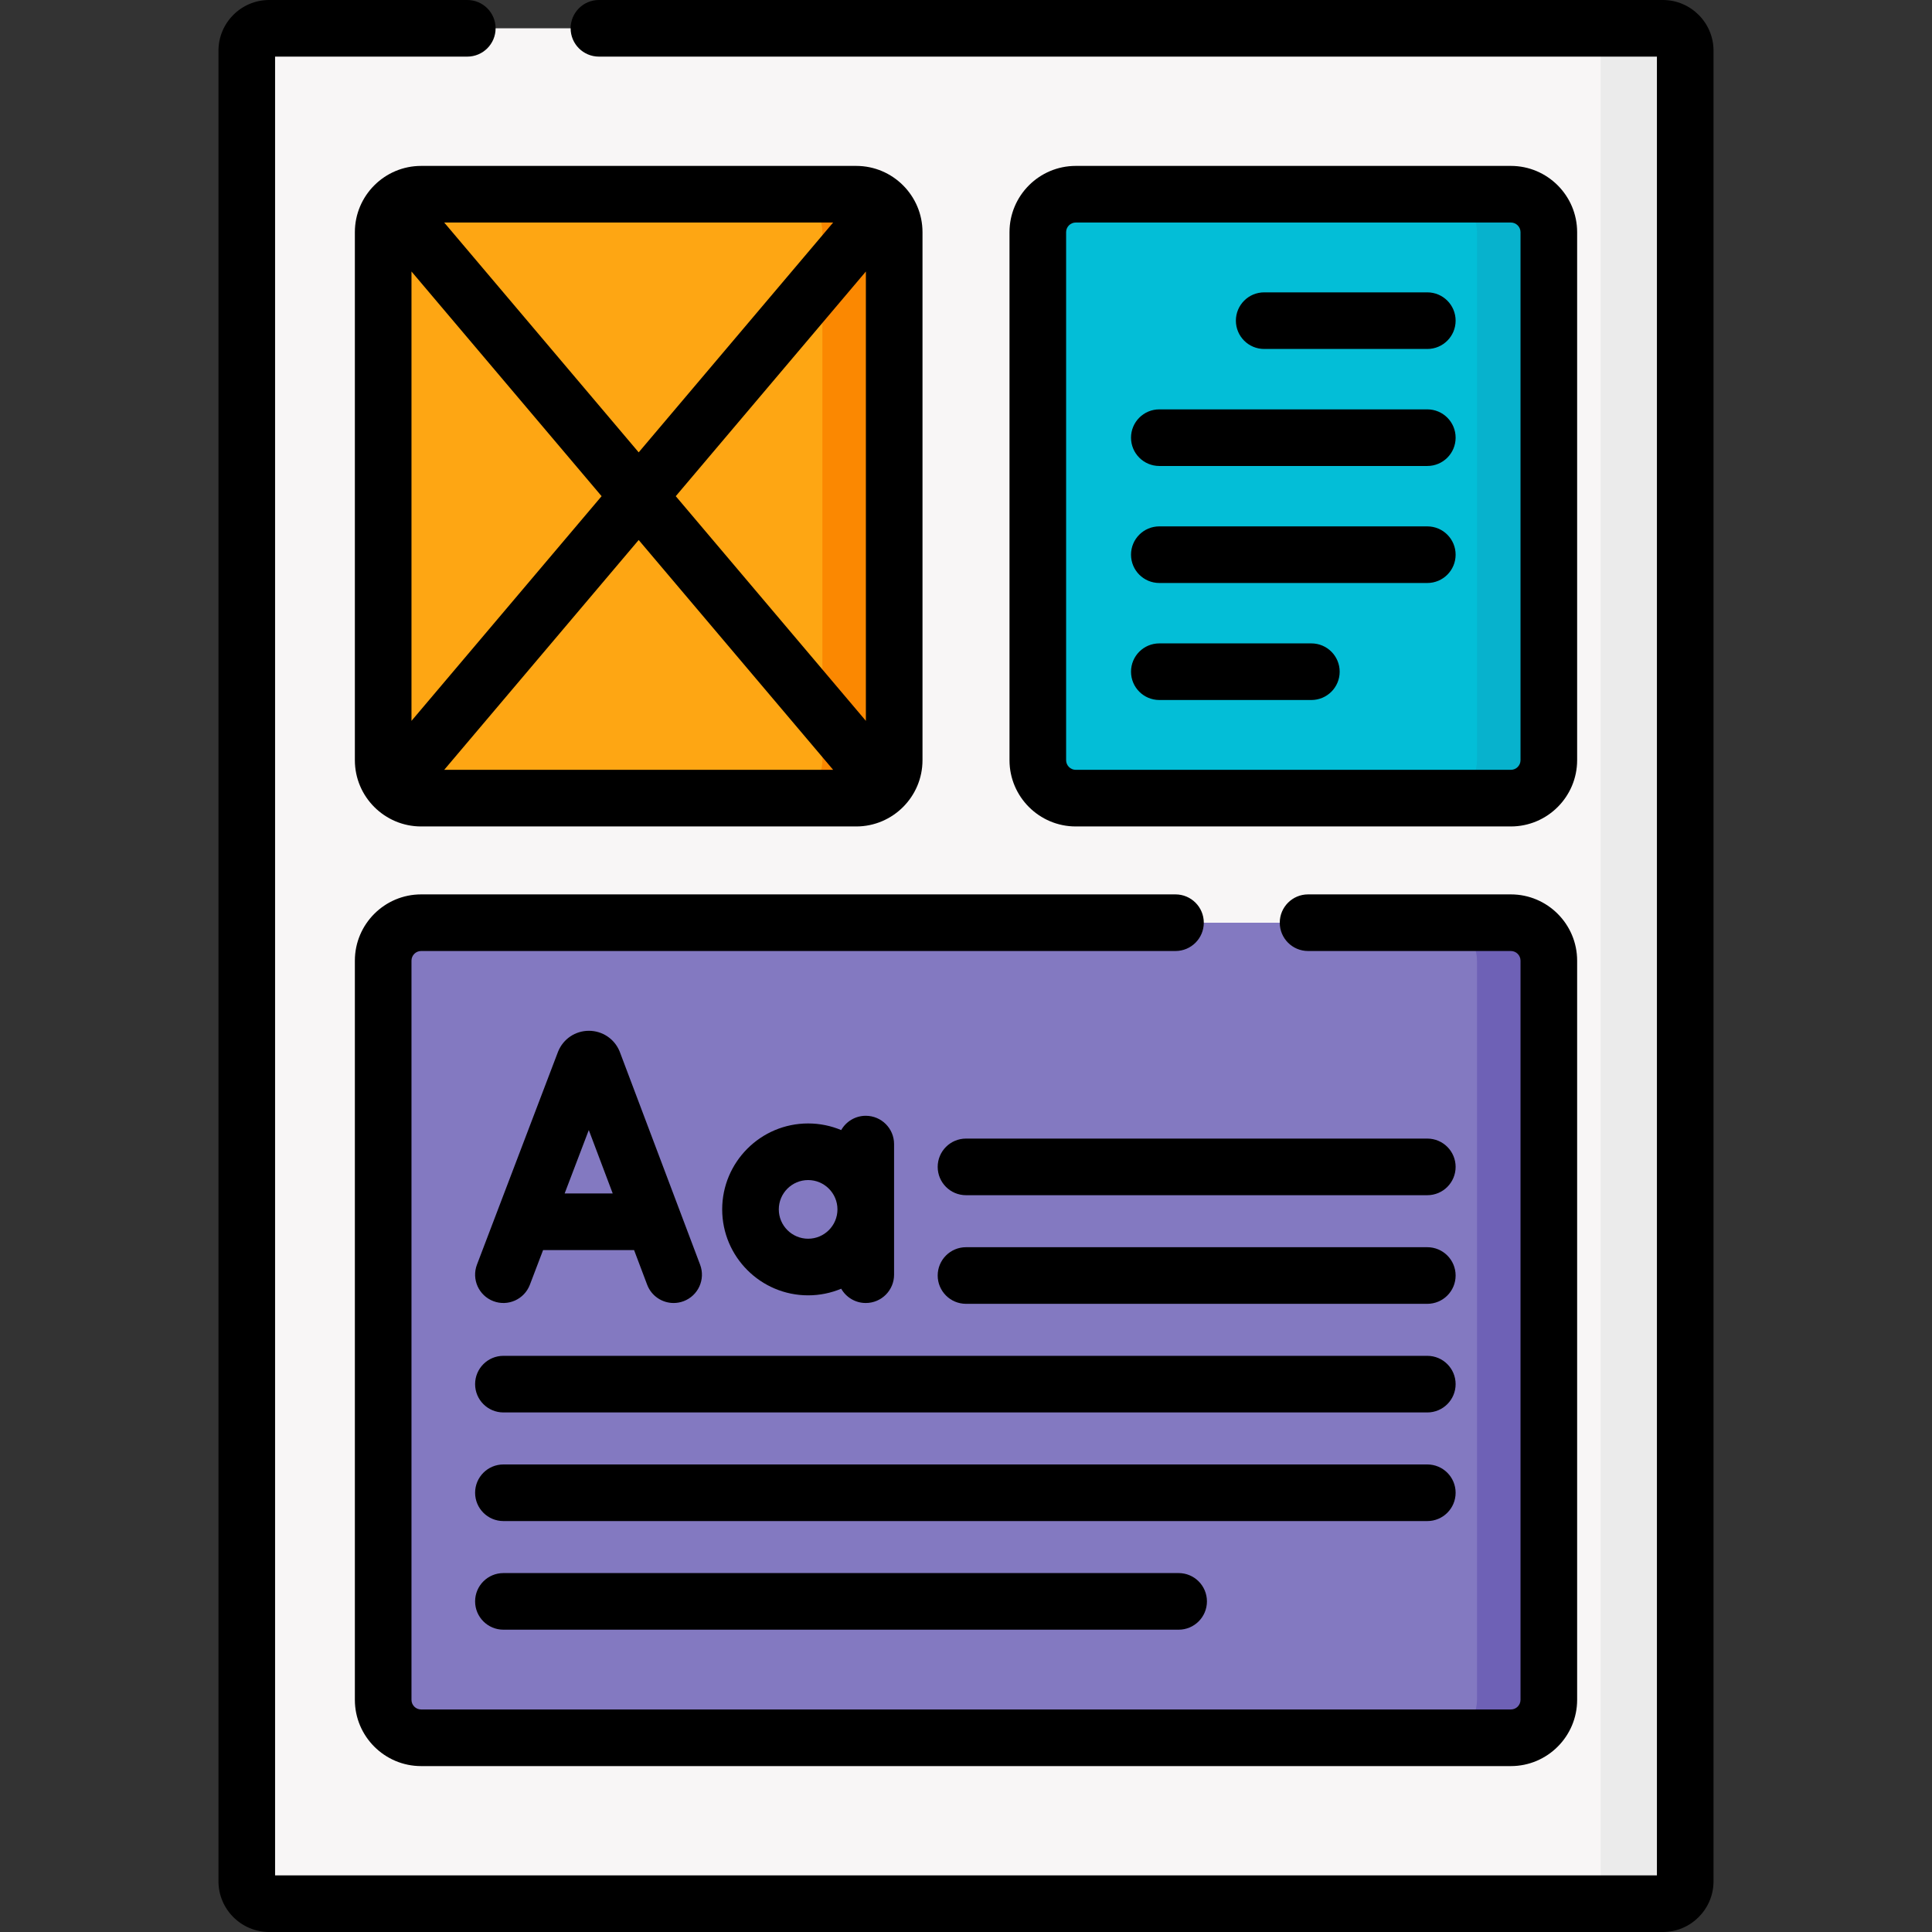 <svg id="Capa_1" enable-background="new 0 0 511.88 511.88" height="512" viewBox="0 0 511.88 511.88" width="512" xmlns="http://www.w3.org/2000/svg"><rect x="0" y="0" width="511.88" height="511.88" fill="#333333" stroke="none"/><g><g><path d="m440.557 504.38h-369.234c-3.28 0-5.94-2.659-5.94-5.94v-485c0-3.28 2.659-5.94 5.94-5.94h369.235c3.28 0 5.94 2.659 5.94 5.94v485c-.001 3.28-2.66 5.94-5.941 5.94z" fill="#f8f6f6"/></g><g><path d="m446.501 13.436v485.007c0 3.28-2.66 5.94-5.94 5.94h-22.411c3.28 0 5.94-2.66 5.94-5.94v-485.007c0-3.28-2.66-5.94-5.94-5.94h22.411c3.279 0 5.94 2.66 5.94 5.94z" fill="#ebebeb"/></g><g><g><path d="m226.855 211.467h-115.275c-5.555 0-10.059-4.503-10.059-10.059v-139.892c0-5.555 4.503-10.059 10.059-10.059h115.275c5.555 0 10.059 4.503 10.059 10.059v139.892c0 5.555-4.504 10.059-10.059 10.059z" fill="#fea613"/></g><g><path d="m236.909 61.519v139.888c0 5.56-4.5 10.061-10.051 10.061h-19.031c5.56 0 10.061-4.5 10.061-10.061v-139.888c0-5.56-4.5-10.061-10.061-10.061h19.031c5.551.001 10.051 4.501 10.051 10.061z" fill="#fb8801"/></g><g><path d="m400.3 211.467h-115.275c-5.555 0-10.059-4.503-10.059-10.059v-139.892c0-5.555 4.503-10.059 10.059-10.059h115.275c5.555 0 10.059 4.503 10.059 10.059v139.892c0 5.555-4.504 10.059-10.059 10.059z" fill="#03bed7"/></g><g><path d="m410.359 61.519v139.888c0 5.56-4.5 10.061-10.06 10.061h-19.021c5.55 0 10.05-4.5 10.05-10.061v-139.888c0-5.56-4.5-10.061-10.05-10.061h19.021c5.559.001 10.06 4.501 10.06 10.061z" fill="#07b2cd"/></g><g><path d="m400.3 460.422h-288.72c-5.555 0-10.059-4.503-10.059-10.059v-195.836c0-5.555 4.503-10.059 10.059-10.059h288.72c5.555 0 10.059 4.503 10.059 10.059v195.837c0 5.555-4.504 10.058-10.059 10.058z" fill="#8379c1"/></g><g><path d="m410.359 254.53v195.831c0 5.56-4.5 10.061-10.06 10.061h-19.021c5.55 0 10.05-4.5 10.05-10.061v-195.831c0-5.56-4.5-10.061-10.05-10.061h19.021c5.559 0 10.06 4.501 10.06 10.061z" fill="#6e61b6"/></g><g><path d="m94.022 254.527v195.837c0 9.682 7.877 17.559 17.559 17.559h288.719c9.682 0 17.559-7.877 17.559-17.559v-195.837c0-9.682-7.877-17.559-17.559-17.559h-53.729c-4.143 0-7.5 3.358-7.5 7.5s3.357 7.5 7.5 7.5h53.729c1.411 0 2.559 1.148 2.559 2.559v195.837c0 1.411-1.147 2.559-2.559 2.559h-288.72c-1.411 0-2.559-1.148-2.559-2.559v-195.837c0-1.411 1.147-2.559 2.559-2.559h199.864c4.143 0 7.5-3.358 7.5-7.5s-3.357-7.5-7.5-7.5h-199.863c-9.682 0-17.559 7.877-17.559 17.559z"/><path d="m440.557 0h-281.871c-4.143 0-7.5 3.358-7.5 7.5s3.357 7.5 7.5 7.5h280.311v481.88h-366.114v-481.88h50.926c4.143 0 7.5-3.358 7.5-7.5s-3.357-7.5-7.5-7.5h-52.486c-7.41 0-13.439 6.029-13.439 13.44v485c0 7.411 6.029 13.44 13.439 13.44h369.234c7.41 0 13.439-6.029 13.439-13.44v-485c.001-7.411-6.029-13.44-13.439-13.44z"/><path d="m226.855 43.958h-115.274c-9.682 0-17.559 7.877-17.559 17.559v139.892c0 9.682 7.877 17.559 17.559 17.559h115.274c9.682 0 17.559-7.877 17.559-17.559v-139.893c0-9.682-7.877-17.558-17.559-17.558zm-6.113 15-51.525 60.893-51.525-60.893zm-111.72 132.033v-119.057l50.37 59.529zm8.671 12.975 51.525-60.893 51.525 60.893zm111.721-12.974-50.371-59.53 50.371-59.53z"/><path d="m400.3 218.966c9.682 0 17.559-7.877 17.559-17.559v-139.891c0-9.682-7.877-17.559-17.559-17.559h-115.275c-9.682 0-17.559 7.877-17.559 17.559v139.892c0 9.682 7.877 17.559 17.559 17.559h115.275zm-117.834-17.558v-139.892c0-1.411 1.147-2.559 2.559-2.559h115.275c1.411 0 2.559 1.148 2.559 2.559v139.892c0 1.411-1.147 2.559-2.559 2.559h-115.275c-1.411-.001-2.559-1.149-2.559-2.559z"/><path d="m334.945 92.459h43.22c4.143 0 7.5-3.358 7.5-7.5s-3.357-7.5-7.5-7.5h-43.22c-4.143 0-7.5 3.358-7.5 7.5s3.357 7.5 7.5 7.5z"/><path d="m307.161 123.461h71.004c4.143 0 7.5-3.358 7.5-7.5s-3.357-7.5-7.5-7.5h-71.004c-4.143 0-7.5 3.358-7.5 7.5s3.357 7.5 7.5 7.5z"/><path d="m307.161 154.463h71.004c4.143 0 7.5-3.358 7.5-7.5s-3.357-7.5-7.5-7.5h-71.004c-4.143 0-7.5 3.358-7.5 7.5s3.357 7.5 7.5 7.5z"/><path d="m307.161 185.465h40.284c4.143 0 7.5-3.358 7.5-7.5s-3.357-7.5-7.5-7.5h-40.284c-4.143 0-7.5 3.358-7.5 7.5s3.357 7.5 7.5 7.5z"/><path d="m130.709 344.736c3.865 1.475 8.202-.468 9.678-4.339l3.502-9.195h24.108l3.462 9.173c1.133 3.003 3.987 4.854 7.018 4.854.88 0 1.775-.156 2.647-.485 3.875-1.462 5.831-5.79 4.368-9.665l-21.253-56.318c-.025-.069-.053-.138-.081-.206-1.362-3.311-4.554-5.448-8.133-5.448-.003 0-.006 0-.009 0-3.583.003-6.774 2.148-8.132 5.463-.023.057-.046.114-.067.171l-21.448 56.315c-1.474 3.873.469 8.206 4.34 9.68zm25.29-45.329 6.338 16.795h-12.735z"/><path d="m222.874 341.442c1.292 2.26 3.72 3.786 6.51 3.786 4.143 0 7.5-3.358 7.5-7.5v-34.604c0-4.142-3.357-7.5-7.5-7.5-2.79 0-5.218 1.526-6.51 3.786-2.698-1.129-5.658-1.755-8.761-1.755-12.557 0-22.771 10.215-22.771 22.771s10.215 22.771 22.771 22.771c3.103 0 6.063-.626 8.761-1.755zm-16.533-21.016c0-4.285 3.486-7.771 7.771-7.771s7.771 3.486 7.771 7.771-3.486 7.771-7.771 7.771-7.771-3.486-7.771-7.771z"/><path d="m378.165 301.667h-122.225c-4.143 0-7.5 3.358-7.5 7.5s3.357 7.5 7.5 7.5h122.225c4.143 0 7.5-3.358 7.5-7.5s-3.358-7.5-7.5-7.5z"/><path d="m378.165 330.446h-122.225c-4.143 0-7.5 3.358-7.5 7.5s3.357 7.5 7.5 7.5h122.225c4.143 0 7.5-3.358 7.5-7.5s-3.358-7.5-7.5-7.5z"/><path d="m378.165 359.225h-244.787c-4.143 0-7.5 3.358-7.5 7.5s3.357 7.5 7.5 7.5h244.786c4.143 0 7.5-3.358 7.5-7.5s-3.357-7.5-7.499-7.5z"/><path d="m385.665 395.504c0-4.142-3.357-7.5-7.5-7.5h-244.787c-4.143 0-7.5 3.358-7.5 7.5s3.357 7.5 7.5 7.5h244.786c4.143 0 7.501-3.358 7.501-7.5z"/><path d="m133.378 416.783c-4.143 0-7.5 3.358-7.5 7.5s3.357 7.5 7.5 7.5h178.898c4.143 0 7.5-3.358 7.5-7.5s-3.357-7.5-7.5-7.5z"/></g></g></g></svg>
